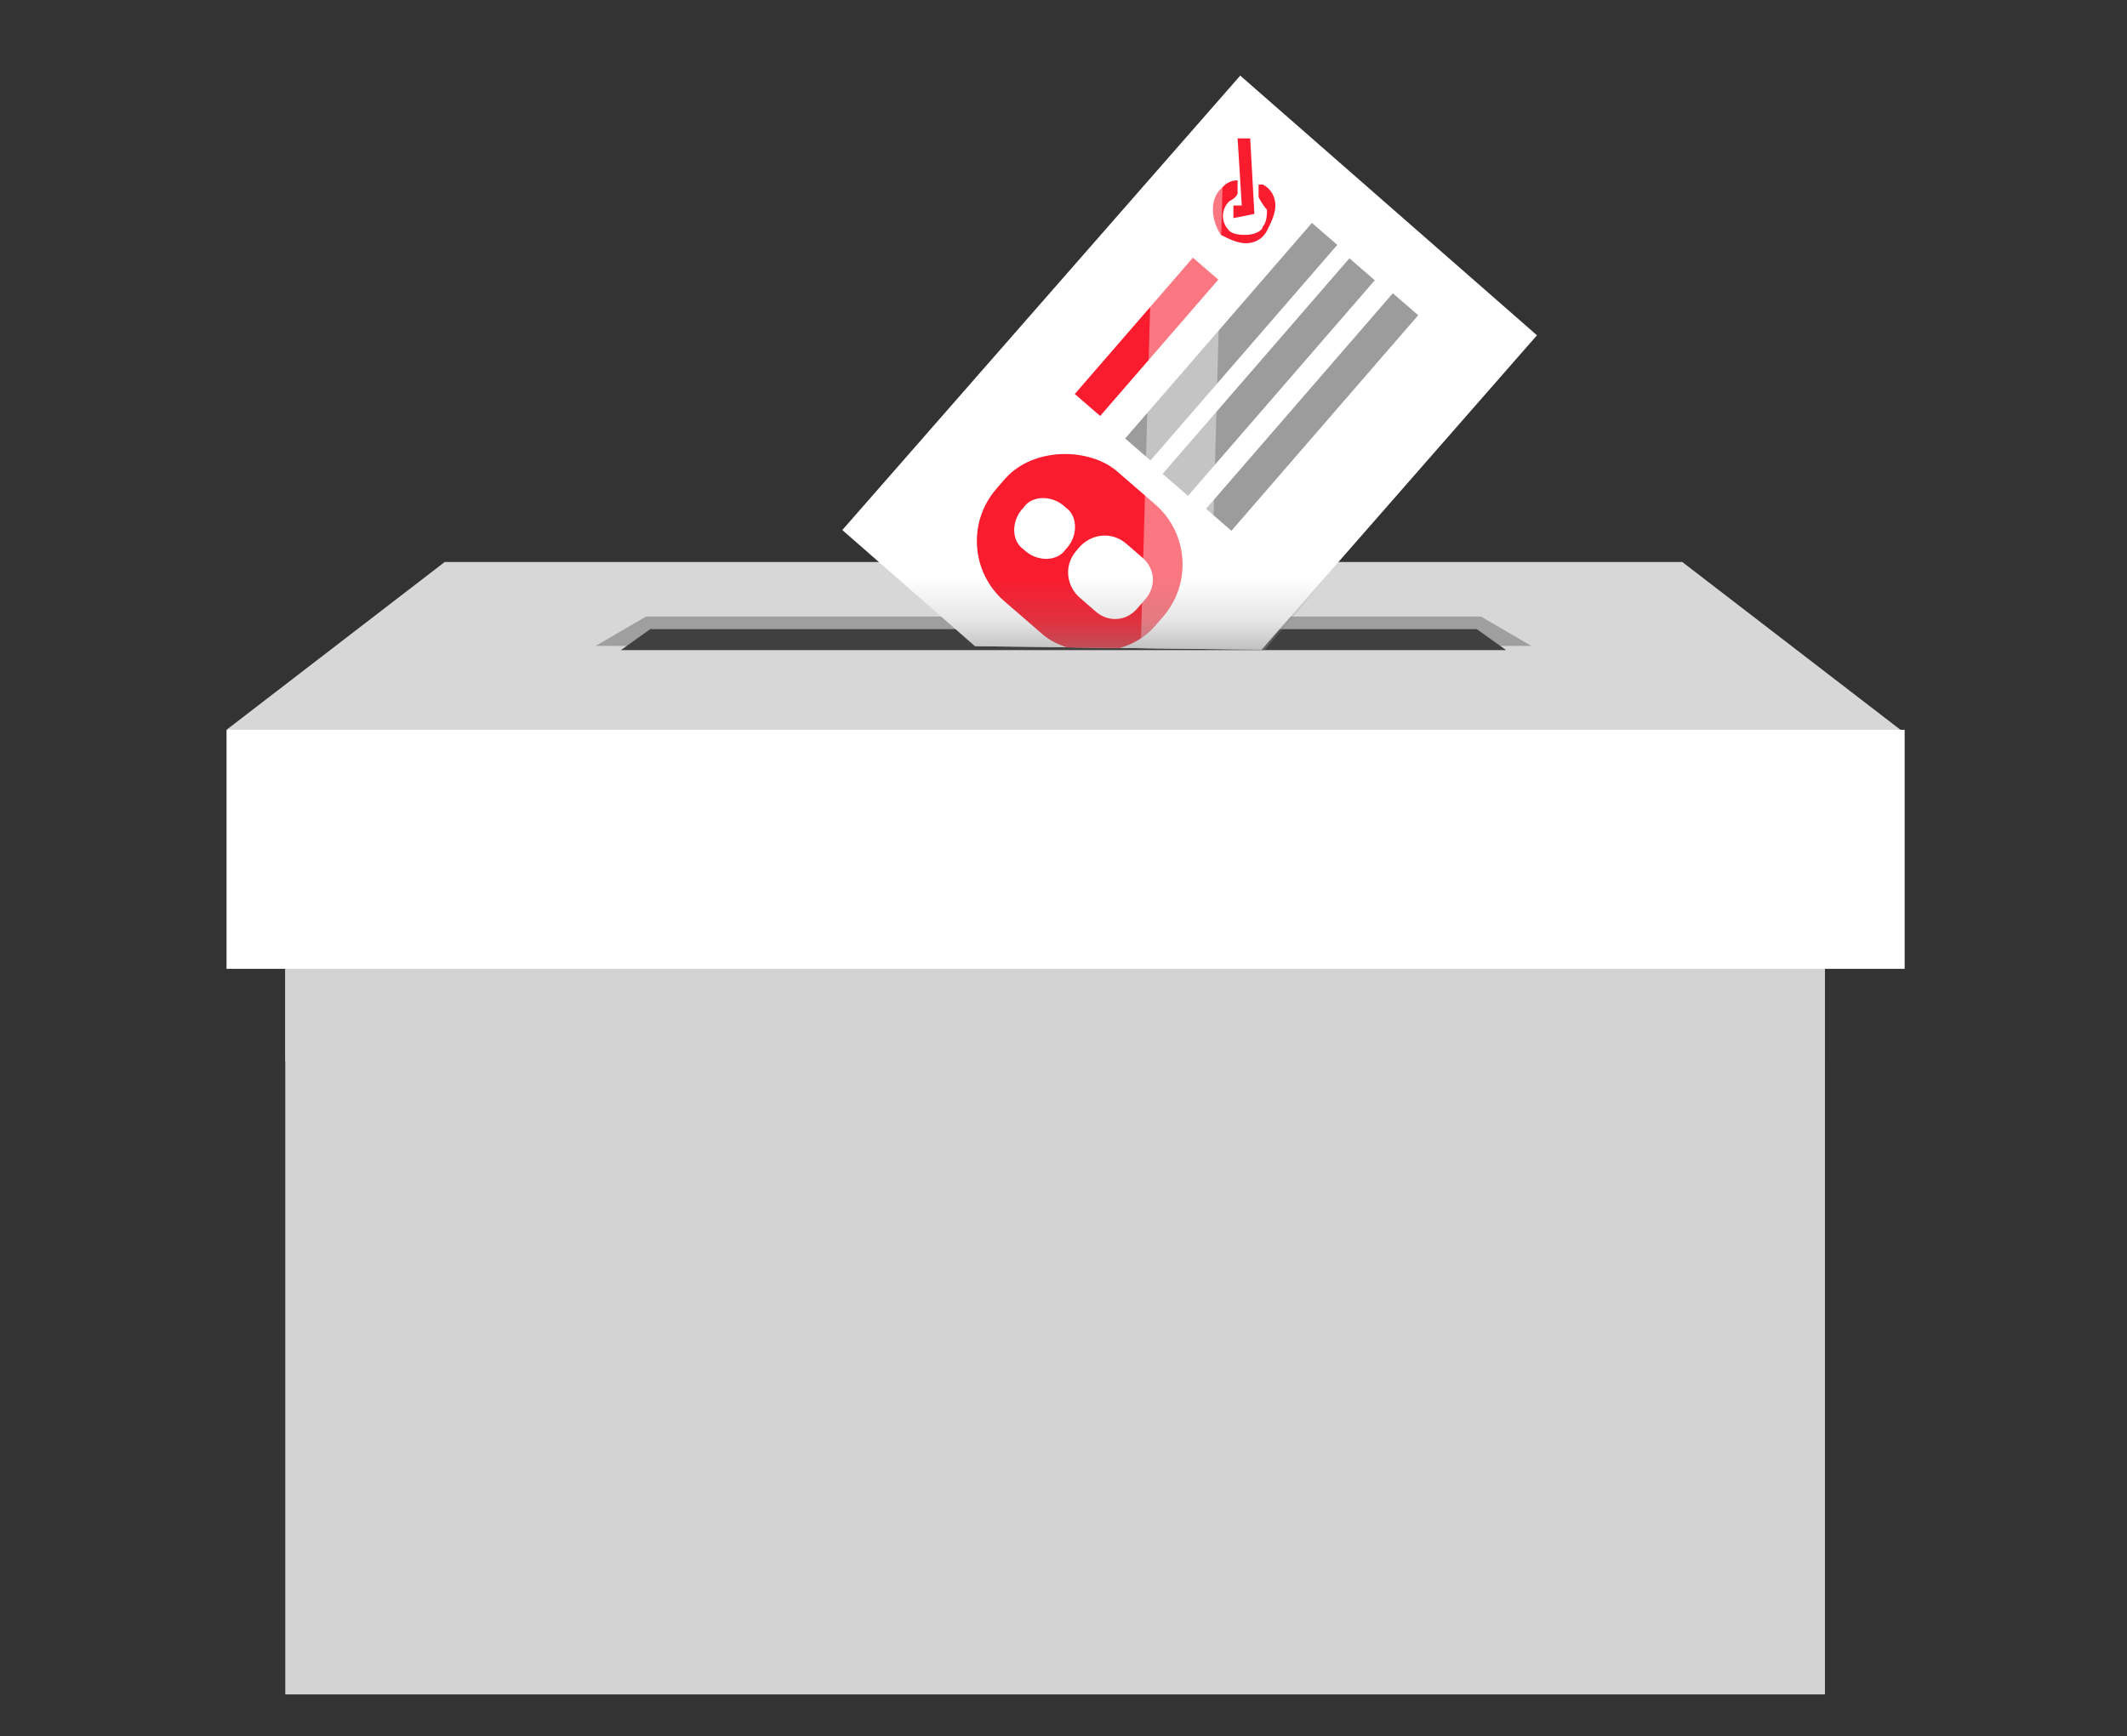 <?xml version="1.0" encoding="UTF-8"?>
<svg xmlns="http://www.w3.org/2000/svg" xmlns:xlink="http://www.w3.org/1999/xlink" version="1.1" viewBox="0 0 50.7 41.4">
  <rect x="0" y="0" width="50.7" height="41.4" fill="#333333" stroke="none"/>
  <!-- Generator: Adobe Illustrator 29.2.1, SVG Export Plug-In . SVG Version: 2.1.0 Build 116)  -->
  <defs>
    <style>
      .st0 {
        fill: none;
      }

      .st1, .st2 {
        fill: #d2d2d2;
      }

      .st3 {
        opacity: .4;
      }

      .st3, .st4 {
        fill: #fff;
      }

      .st5 {
        fill: #f91c2e;
      }

      .st6 {
        isolation: isolate;
      }

      .st7 {
        fill: #d7d7d7;
      }

      .st8 {
        fill: url(#Degradado_sin_nombre_76);
      }

      .st9 {
        fill: #404040;
      }

      .st2 {
        mix-blend-mode: multiply;
      }

      .st10 {
        fill: #9c9c9c;
      }

      .st11 {
        fill: #9f9f9f;
      }

      .st12 {
        clip-path: url(#clippath);
      }
    </style>
    <clipPath id="clippath">
      <polygon class="st0" points="22.6 15.4 30.8 15.5 37.4 7.9 29.7 1.1 19.4 12.7 22.6 15.4"/>
    </clipPath>
    <linearGradient id="Degradado_sin_nombre_76" data-name="Degradado sin nombre 76" x1="26.4" y1="13.4" x2="26.4" y2="16.9" gradientUnits="userSpaceOnUse">
      <stop offset="0" stop-color="#838383" stop-opacity="0"/>
      <stop offset=".1" stop-color="#838383" stop-opacity="0"/>
      <stop offset=".4" stop-color="#838383" stop-opacity=".2"/>
      <stop offset=".6" stop-color="#838383" stop-opacity=".5"/>
      <stop offset=".9" stop-color="#838383" stop-opacity=".9"/>
      <stop offset="1" stop-color="#838383"/>
    </linearGradient>
  </defs>
  <g class="st6">
    <g id="Capa_1">
      <g>
        <g>
          <polygon class="st7" points="45.3 17.4 5.4 17.4 10.6 13.4 40.1 13.4 45.3 17.4"/>
          <polygon class="st11" points="36.5 15.4 14.2 15.4 15.4 14.7 35.3 14.7 36.5 15.4"/>
          <rect class="st1" x="6.8" y="21.9" width="36.7" height="18.5"/>
          <path class="st2" d="M43.5,25.3v-3.4H6.8v3.4c5.7-.5,11.9-.8,18.5-.8,6.5,0,12.6.3,18.2.8Z"/>
          <polygon class="st9" points="35.9 15.5 35.2 15 15.5 15 14.8 15.5 35.9 15.5"/>
          <rect class="st4" x="5.4" y="17.4" width="40" height="5.7"/>
        </g>
        <g class="st12">
          <g>
            <rect class="st4" x="21.2" y="5.6" width="14.4" height="9.4" transform="translate(1.9 24.9) rotate(-48.8)"/>
            <g>
              <rect class="st5" x="23.7" y="10.7" width="4.1" height="5" rx="1.9" ry="1.9" transform="translate(-1.1 24) rotate(-49.1)"/>
              <g>
                <path class="st4" d="M25.4,12.1c.3.2.3.7,0,1-.2.3-.7.3-1,0-.3-.2-.3-.7,0-1,.2-.3.7-.3,1,0Z"/>
                <path class="st4" d="M26.3,12.8h.2c.4,0,.8.3.8.8v.5c0,.4-.3.7-.7.7h-.3c-.4,0-.7-.3-.7-.7v-.5c0-.4.3-.8.8-.8Z" transform="translate(-1.3 24.7) rotate(-49.1)"/>
              </g>
              <rect class="st5" x="25.2" y="7.7" width="4.3" height=".8" transform="translate(3.3 23.4) rotate(-49.1)"/>
              <rect class="st10" x="26" y="7.8" width="6.8" height=".8" transform="translate(3.9 25) rotate(-49.1)"/>
              <rect class="st10" x="26.9" y="8.6" width="6.8" height=".8" transform="translate(3.6 26) rotate(-49.1)"/>
              <rect class="st10" x="27.9" y="9.5" width="6.8" height=".8" transform="translate(3.3 27) rotate(-49.1)"/>
              <path class="st5" d="M30.1,4.4s0,0-.1,0v.3c0,0,.1.2.2.3,0,.1,0,.3-.1.4,0,.1-.2.2-.4.2-.1,0-.3,0-.4-.1-.2-.2-.2-.5,0-.7,0,0,.2-.1.2-.2v-.3c-.2,0-.3.1-.4.2-.3.3-.2.8,0,1.1.2.1.4.2.6.2h0c.2,0,.4-.1.5-.3.1-.2.2-.4.2-.6,0-.2-.1-.4-.3-.5Z"/>
              <polygon class="st5" points="29.4 5.2 29.4 4.9 29.6 4.9 29.5 3.3 29.8 3.3 29.9 5.1 29.4 5.2"/>
            </g>
            <polygon class="st3" points="29.2 2.3 27.5 4.2 27.1 18.8 27.2 18.9 28.8 17 29.2 2.3"/>
            <polygon class="st8" points="20.5 13 27.2 18.9 32.3 13 20.5 13"/>
          </g>
        </g>
      </g>
    </g>
  </g>
</svg>